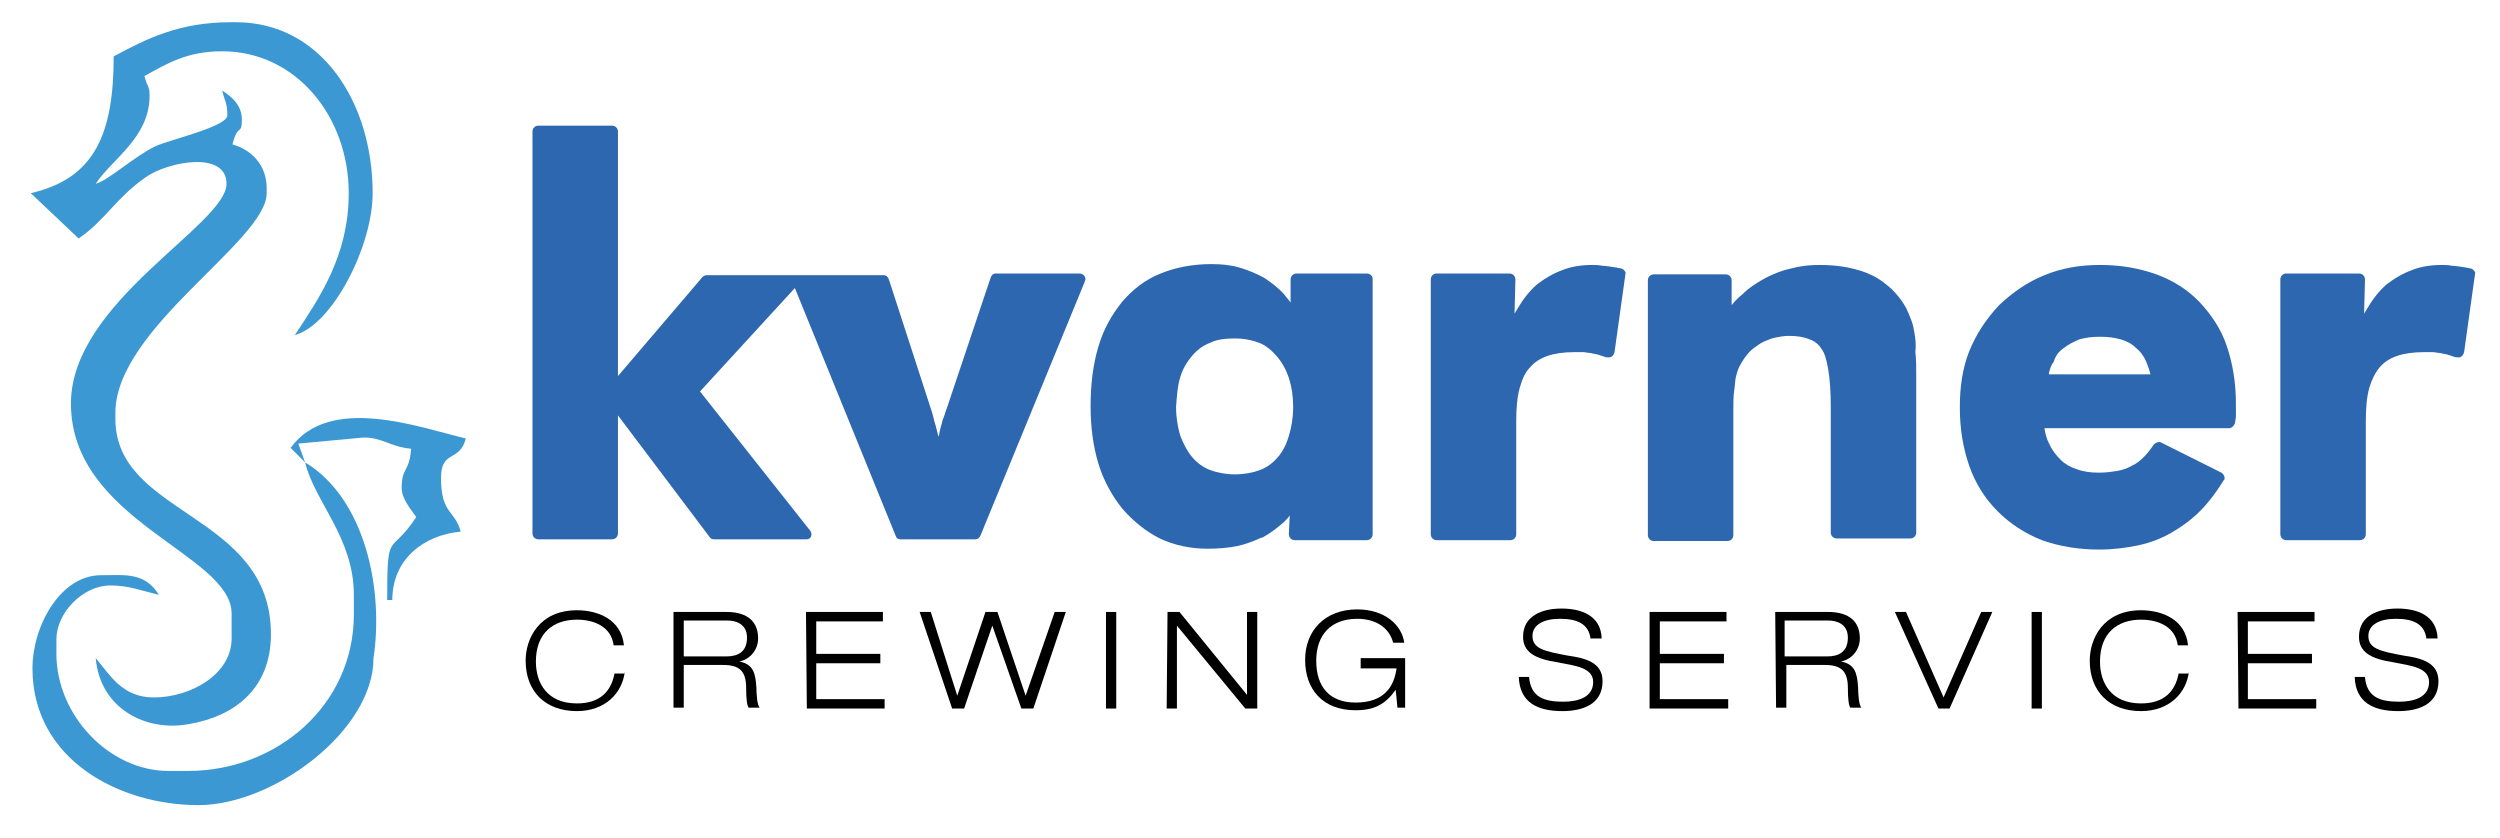 <?xml version="1.0" encoding="utf-8"?>
<!-- Generator: Adobe Illustrator 24.2.3, SVG Export Plug-In . SVG Version: 6.00 Build 0)  -->
<svg version="1.1" id="Layer_1" xmlns="http://www.w3.org/2000/svg" xmlns:xlink="http://www.w3.org/1999/xlink" x="0px" y="0px"
	 viewBox="0 0 292.5 98" style="enable-background:new 0 0 292.5 98;" xml:space="preserve">
<style type="text/css">
	.st0{fill:#2D67AF;}
	.st1{fill-rule:evenodd;clip-rule:evenodd;fill:#3B98D3;}
</style>
<g>
	<path class="st0" d="M126.3,32h-9.8v0c-0.3,0-0.5,0.2-0.6,0.5l-5.1,15.2h0c-0.2,0.5-0.3,1-0.5,1.4c-0.1,0.5-0.3,1-0.4,1.6l0,0.1
		l-0.1,0.3c-0.1-0.4-0.2-0.8-0.3-1.2c-0.2-0.6-0.3-1.2-0.5-1.8l0,0l-5-15.4c-0.1-0.3-0.3-0.5-0.6-0.5h-10v0c0,0-0.1,0-0.1,0
		c0,0-0.1,0-0.1,0H82.7v0c-0.2,0-0.4,0.1-0.5,0.2L72.3,44V15.4v0c0-0.4-0.3-0.7-0.7-0.7H63h0c-0.4,0-0.7,0.3-0.7,0.7v47v0
		c0,0.4,0.3,0.7,0.7,0.7h8.6h0c0.4,0,0.7-0.3,0.7-0.7V48.6L83,62.8c0.1,0.2,0.3,0.3,0.6,0.3h10.7v0c0.1,0,0.3,0,0.4-0.1
		c0.3-0.2,0.3-0.6,0.1-0.9L81.9,45.8L93,33.7l11.8,29c0.1,0.3,0.3,0.4,0.6,0.4h8.7v0c0.3,0,0.5-0.2,0.6-0.4l12.2-29.7
		c0-0.1,0.1-0.2,0.1-0.3C127,32.3,126.7,32,126.3,32z"/>
	<path class="st0" d="M159.9,32h-8.2h0c-0.4,0-0.7,0.3-0.7,0.7v2.7c-0.2-0.3-0.5-0.6-0.7-0.9c-0.7-0.8-1.5-1.4-2.4-2l0,0
		c-0.9-0.5-1.9-0.9-2.9-1.2c-1-0.3-2.1-0.4-3.3-0.4c-2.2,0-4.2,0.4-5.9,1.1c-1.8,0.7-3.3,1.9-4.5,3.3c-1.2,1.5-2.2,3.2-2.8,5.3
		c-0.6,2-0.9,4.3-0.9,6.9c0,2.5,0.3,4.7,0.9,6.7c0.6,2,1.6,3.8,2.8,5.3l0,0c1.3,1.5,2.8,2.7,4.4,3.5c1.7,0.8,3.6,1.2,5.6,1.2
		c1.2,0,2.4-0.1,3.4-0.3c1-0.2,2-0.6,2.9-1l0.1,0c0.9-0.5,1.7-1.1,2.5-1.8c0.3-0.3,0.5-0.5,0.7-0.8l-0.1,2.1c0,0,0,0,0,0.1
		c0,0.4,0.3,0.7,0.7,0.7h8.4h0c0.4,0,0.7-0.3,0.7-0.7V32.6v0C160.6,32.3,160.3,32,159.9,32z M138.1,44.1c0.3-1,0.8-1.8,1.4-2.5l0,0
		c0.6-0.7,1.3-1.2,2.1-1.5l0,0c0.8-0.4,1.8-0.5,2.9-0.5c1.1,0,2,0.2,2.8,0.5c0.8,0.3,1.5,0.9,2.1,1.6l0,0c1.2,1.4,1.9,3.4,1.9,5.9
		c0,1.3-0.2,2.4-0.5,3.4c-0.3,1-0.7,1.8-1.3,2.5c-0.6,0.7-1.3,1.2-2.1,1.5c-0.8,0.3-1.8,0.5-2.9,0.5c-1.1,0-2.1-0.2-2.9-0.5
		c-0.8-0.3-1.5-0.8-2.1-1.5c-0.6-0.7-1-1.5-1.4-2.5c-0.3-1-0.5-2.1-0.5-3.4C137.7,46.2,137.8,45,138.1,44.1z"/>
	<path class="st0" d="M224,39L224,39c-0.1-0.6-0.2-1.1-0.4-1.6c-0.2-0.5-0.4-1-0.6-1.4l0,0c-0.5-0.9-1.1-1.6-1.7-2.2
		c-0.7-0.6-1.4-1.2-2.3-1.6c-0.8-0.4-1.8-0.7-2.8-0.9c-1-0.2-2.1-0.3-3.3-0.3c-1.1,0-2.2,0.1-3.3,0.4c-1,0.2-2,0.6-3,1.1
		c-0.9,0.5-1.9,1.1-2.7,1.9c-0.5,0.4-0.9,0.8-1.3,1.3v-2.9v0c0-0.4-0.3-0.7-0.7-0.7h-8.4h0c-0.4,0-0.7,0.3-0.7,0.7v29.8v0
		c0,0.4,0.3,0.7,0.7,0.7h8.6h0c0.4,0,0.7-0.3,0.7-0.7V49.3v-1.2c0-0.9,0-1.7,0.1-2.4c0.1-0.6,0.1-1.2,0.2-1.6l0,0
		c0.1-0.4,0.2-0.8,0.4-1.2c0.2-0.4,0.4-0.7,0.6-1l0,0c0.3-0.4,0.6-0.8,1-1.1c0.4-0.3,0.8-0.6,1.2-0.8l0,0c0.5-0.2,0.9-0.4,1.4-0.5
		c0.5-0.1,1-0.2,1.6-0.2c0.9,0,1.7,0.1,2.4,0.4c0.6,0.2,1.1,0.6,1.4,1.1c0.4,0.5,0.6,1.3,0.8,2.4c0.2,1.2,0.3,2.7,0.3,4.4v14.7v0
		c0,0.4,0.3,0.7,0.7,0.7h8.6h0c0.4,0,0.7-0.3,0.7-0.7V45v-0.9c0-1.1,0-2.1-0.1-2.9C224.2,40.3,224.1,39.6,224,39z"/>
	<path class="st0" d="M289,31.4l-0.5-0.1v0l0,0c-0.7-0.1-1.2-0.2-1.6-0.2c-0.5-0.1-0.9-0.1-1.2-0.1c-1.3,0-2.5,0.2-3.5,0.6
		c-1.1,0.4-2.1,1-3,1.7l0,0l0,0c-0.9,0.8-1.6,1.7-2.3,2.9c-0.1,0.2-0.2,0.3-0.3,0.5l0.1-3.9c0,0,0,0,0-0.1c0-0.4-0.3-0.7-0.7-0.7
		h-8.5h0c-0.4,0-0.7,0.3-0.7,0.7v29.8v0c0,0.4,0.3,0.7,0.7,0.7h8.6h0c0.4,0,0.7-0.3,0.7-0.7V49.3c0-1.5,0.1-2.8,0.4-3.9l0,0
		c0.3-1,0.7-1.8,1.2-2.4c1-1.2,2.7-1.8,5.2-1.8c0.4,0,0.7,0,1,0c0.3,0,0.6,0.1,0.9,0.1c0.3,0.1,0.6,0.1,0.9,0.2
		c0.3,0.1,0.6,0.2,0.9,0.3v0c0.1,0,0.1,0,0.2,0c0.4,0.1,0.7-0.2,0.8-0.6l1.3-9.3l0,0C289.6,31.8,289.3,31.4,289,31.4z"/>
	<path class="st0" d="M257.4,35.4c-1.4-1.5-3.2-2.6-5.1-3.3c-2-0.7-4.1-1.1-6.6-1.1c-2.4,0-4.6,0.4-6.5,1.2c-2,0.8-3.7,2-5.3,3.5
		c-1.5,1.6-2.7,3.4-3.5,5.4c-0.8,2-1.1,4.2-1.1,6.6c0,2.5,0.4,4.8,1.1,6.8c0.7,2,1.8,3.8,3.3,5.3c1.5,1.5,3.2,2.6,5.2,3.4
		c2,0.7,4.2,1.1,6.7,1.1c1.6,0,3.2-0.2,4.6-0.5c1.4-0.3,2.7-0.8,3.9-1.5l0,0c1.2-0.7,2.3-1.5,3.3-2.5l0,0c1-1,1.9-2.2,2.7-3.5
		c0,0,0-0.1,0.1-0.1c0.2-0.3,0-0.7-0.3-0.9l-7-3.5l0,0c-0.3-0.2-0.7,0-0.9,0.2c-0.4,0.6-0.8,1.1-1.2,1.5c-0.4,0.4-0.9,0.8-1.4,1l0,0
		c-0.5,0.3-1.1,0.5-1.7,0.6c-0.6,0.1-1.3,0.2-2.1,0.2c-1,0-1.8-0.1-2.6-0.4c-0.7-0.2-1.4-0.6-1.9-1.1l0,0l0,0
		c-0.5-0.5-1-1.1-1.3-1.8c-0.3-0.5-0.5-1.2-0.6-1.9h21.6v0c0.3,0,0.6-0.3,0.7-0.6c0-0.3,0.1-0.5,0.1-0.8h0l0,0c0-0.3,0-0.5,0-0.6
		c0-0.3,0-0.6,0-0.9c0-2.5-0.4-4.8-1.1-6.8C259.9,38.6,258.8,36.9,257.4,35.4z M241.5,40.7L241.5,40.7c0.5-0.4,1.1-0.7,1.8-1
		c0.7-0.2,1.5-0.3,2.4-0.3c0.9,0,1.7,0.1,2.4,0.3c0.7,0.2,1.3,0.5,1.8,1l0,0l0,0c0.5,0.4,0.9,0.9,1.2,1.6c0.2,0.5,0.4,1,0.5,1.5
		h-11.9c0.1-0.6,0.3-1.1,0.6-1.5C240.5,41.6,240.9,41.1,241.5,40.7L241.5,40.7z"/>
	<path class="st0" d="M189.6,31.4l-0.5-0.1v0l0,0c-0.7-0.1-1.2-0.2-1.6-0.2c-0.5-0.1-0.9-0.1-1.2-0.1c-1.3,0-2.5,0.2-3.5,0.6
		c-1.1,0.4-2.1,1-3,1.7l0,0l0,0c-0.9,0.8-1.6,1.7-2.3,2.9c-0.1,0.2-0.2,0.3-0.3,0.5l0.1-3.9c0,0,0,0,0-0.1c0-0.4-0.3-0.7-0.7-0.7
		h-8.5h0c-0.4,0-0.7,0.3-0.7,0.7v29.8v0c0,0.4,0.3,0.7,0.7,0.7h8.6h0c0.4,0,0.7-0.3,0.7-0.7V49.3c0-1.5,0.1-2.8,0.4-3.9l0,0
		c0.3-1,0.6-1.8,1.2-2.4c1-1.2,2.7-1.8,5.2-1.8c0.4,0,0.7,0,1,0c0.3,0,0.6,0.1,0.9,0.1c0.3,0.1,0.6,0.1,0.9,0.2
		c0.3,0.1,0.6,0.2,0.9,0.3v0c0.1,0,0.1,0,0.2,0c0.4,0.1,0.7-0.2,0.8-0.6l1.3-9.3l0,0C190.2,31.8,189.9,31.4,189.6,31.4z"/>
</g>
<g>
	<path class="st1" d="M11.2,77c1.7,2,3.1,4.6,6.8,4.6c4.3,0,9.1-2.7,9.1-6.9v-2.9c0-7-18.8-10.8-18.8-24.6
		c0-11.9,18.2-20.9,18.2-25.7c0-3.9-6.8-2.6-9.4-0.8c-3.6,2.5-4.8,5.1-7.9,7.2l-5.6-5.3c7.4-1.7,9.7-6.8,9.7-16
		c3.9-2.1,7.7-4,13.7-4h0.6c10,0,16,9.4,16,20c0,6.2-4.7,15.4-9.1,16.6c2.9-4.4,6.3-9.3,6.3-16.6c0-9-6.2-16.6-14.8-16.6
		c-4.1,0-6.4,1.4-9.1,2.9c0.4,1.5,0.6,1.1,0.6,2.3c0,4.9-4.4,7.4-6.3,10.3c1.5-0.4,4.5-3.2,7-4.4c1.8-0.8,8.4-2.3,8.4-3.6
		c0-1.5-0.3-1.6-0.6-2.9c1.1,0.7,2.3,1.7,2.3,3.4c0,1.9-0.5,0.4-1.1,2.9c2.2,0.6,4,2.4,4,5.1v0.6c0,5.6-17.7,15.8-17.7,25.7V49
		c0,11.4,18.2,11,18.2,25.2c0,6.4-4.3,9.6-9.5,10.5C17.1,85.7,11.7,82.9,11.2,77"/>
	<path class="st1" d="M35.7,54.1c7.1,4.3,9.2,15,8,22.9c0,8.5-11.7,17.2-20.5,17.2c-9.2,0-19.4-5.3-19.4-16c0-5,3.3-10.9,8-10.9
		c2.8,0,5.1-0.4,6.8,2.3c-2.1-0.5-3.5-1.1-5.7-1.1c-3.2,0-6.3,3.2-6.3,6.3v1.7c0,7.2,6.2,13.7,13.1,13.7H22
		c10.4,0,19.4-7.7,19.4-18.3v-2.3C41.4,62.9,36.8,58.7,35.7,54.1"/>
	<path class="st1" d="M35.7,54.1L34,52.4c4.6-6.3,15-2.4,20.5-1.1c-0.7,2.8-2.9,1.3-2.9,4.6c0,4.3,1.6,3.7,2.3,6.3
		c-4.3,0.4-8,3.2-8,8h-0.6c0-8.5,0.3-5,3.4-9.7c-0.6-0.9-1.7-2.1-1.7-3.4c0-2.5,0.9-1.8,1.1-4.6c-2.4-0.2-3.5-1.4-5.7-1.3l-7.5,0.7
		L35.7,54.1z"/>
</g>
<g>
	<path d="M73.1,78.6c-0.3,2.5-2.3,4.6-5.6,4.6c-3.7,0-6-2.3-6-5.9c0-2.6,1.6-5.9,6-5.9c2.5,0,5.2,1.1,5.5,4.1h-1.2
		c-0.3-2.2-2.3-3-4.3-3c-2.8,0-4.8,1.6-4.8,4.9c0,2.5,1.3,4.9,4.8,4.9c2.7,0,4-1.4,4.4-3.5H73.1z"/>
	<path d="M78.8,71.6H85c1.9,0,3.7,0.7,3.7,3.1c0,1.2-0.8,2.4-2.2,2.7v0c1.6,0.3,1.9,1.3,2,3.1c0,0.7,0.1,2.1,0.4,2.3h-1.3
		c-0.2-0.2-0.3-1.1-0.3-2.3c0-2-0.8-2.7-2.7-2.7H80l0,5h-1.2L78.8,71.6z M80,76.8h5c1.3,0,2.4-0.5,2.4-2.2c0-1.6-1.3-2-2.3-2H80
		V76.8z"/>
	<path d="M94.3,71.6h9v1.1h-7.8v3.8h7.5v1.1h-7.5v4.2h8l0,1.1h-9.1L94.3,71.6z"/>
	<path d="M123.4,71.6h1.3l-3.8,11.3h-1.4l-3.4-9.7h0l-3.3,9.7h-1.4l-3.8-11.3h1.3l3.1,9.8h0l3.3-9.8h1.4l3.3,9.8h0L123.4,71.6z"/>
	<path d="M129.4,71.6h1.2l0,11.3h-1.2L129.4,71.6z"/>
	<path d="M136.6,71.6h1.4l7.9,9.7h0v-9.7h1.2l0,11.3h-1.4l-8-9.7h0l0,9.7h-1.2L136.6,71.6z"/>
	<path d="M163.3,80.7L163.3,80.7c-1.2,1.7-2.5,2.4-4.7,2.4c-3.8,0-5.9-2.4-5.9-5.9c0-3.4,2.3-5.9,6.1-5.9c3.2,0,5.2,1.8,5.5,3.9
		h-1.3c-0.5-1.9-2.2-2.8-4.2-2.8c-3.1,0-4.8,1.9-4.8,4.9c0,3,1.5,4.9,4.6,4.9c3.4,0,4.5-1.9,4.8-4h-4.2V77h5.2l0,5.8h-0.9
		L163.3,80.7z"/>
	<path d="M186.1,74.8c-0.2-1.9-1.7-2.4-3.6-2.4s-3.2,0.7-3.2,2c0,1.5,1.4,1.8,4.1,2.3c2.1,0.3,4.1,0.8,4.1,3c0,2.8-2.5,3.5-4.7,3.5
		c-2.9,0-5-1-5.1-4h1.2c0.2,2.4,1.8,2.9,4,2.9c1.7,0,3.5-0.5,3.5-2.3c0-1.7-2.1-1.9-4.1-2.3c-2.7-0.4-4.1-1.2-4.1-3
		c0-2.5,2.3-3.3,4.5-3.3c2.3,0,4.6,0.8,4.7,3.5H186.1z"/>
	<path d="M193,71.6h9v1.1h-7.8v3.8h7.5v1.1h-7.5v4.2h8l0,1.1H193L193,71.6z"/>
	<path d="M207.7,71.6h6.2c1.9,0,3.7,0.7,3.7,3.1c0,1.2-0.8,2.4-2.2,2.7v0c1.6,0.3,1.9,1.3,2,3.1c0,0.7,0.1,2.1,0.4,2.3h-1.3
		c-0.2-0.2-0.3-1.1-0.3-2.3c0-2-0.8-2.7-2.7-2.7h-4.5l0,5h-1.2L207.7,71.6z M208.8,76.8h5c1.3,0,2.4-0.5,2.4-2.2c0-1.6-1.3-2-2.3-2
		h-5.1V76.8z"/>
	<path d="M231.8,71.6h1.3l-5,11.3h-1.3l-5.1-11.3h1.3l4.4,10L231.8,71.6z"/>
	<path d="M237.7,71.6h1.2l0,11.3h-1.2L237.7,71.6z"/>
	<path d="M256.1,78.6c-0.3,2.5-2.3,4.6-5.6,4.6c-3.7,0-6-2.3-6-5.9c0-2.6,1.6-5.9,6-5.9c2.5,0,5.2,1.1,5.5,4.1h-1.2
		c-0.3-2.2-2.3-3-4.3-3c-2.8,0-4.8,1.6-4.8,4.9c0,2.5,1.3,4.9,4.8,4.9c2.7,0,4-1.4,4.4-3.5H256.1z"/>
	<path d="M261.8,71.6h9v1.1H263v3.8h7.5v1.1H263v4.2h8l0,1.1h-9.1L261.8,71.6z"/>
	<path d="M283.9,74.8c-0.2-1.9-1.7-2.4-3.6-2.4s-3.2,0.7-3.2,2c0,1.5,1.4,1.8,4.1,2.3c2.1,0.3,4.1,0.8,4.1,3c0,2.8-2.5,3.5-4.7,3.5
		c-2.9,0-5-1-5.1-4h1.2c0.2,2.4,1.8,2.9,4,2.9c1.7,0,3.5-0.5,3.5-2.3c0-1.7-2.1-1.9-4.1-2.3c-2.7-0.4-4.1-1.2-4.1-3
		c0-2.5,2.3-3.3,4.5-3.3c2.3,0,4.6,0.8,4.7,3.5H283.9z"/>
</g>
</svg>
